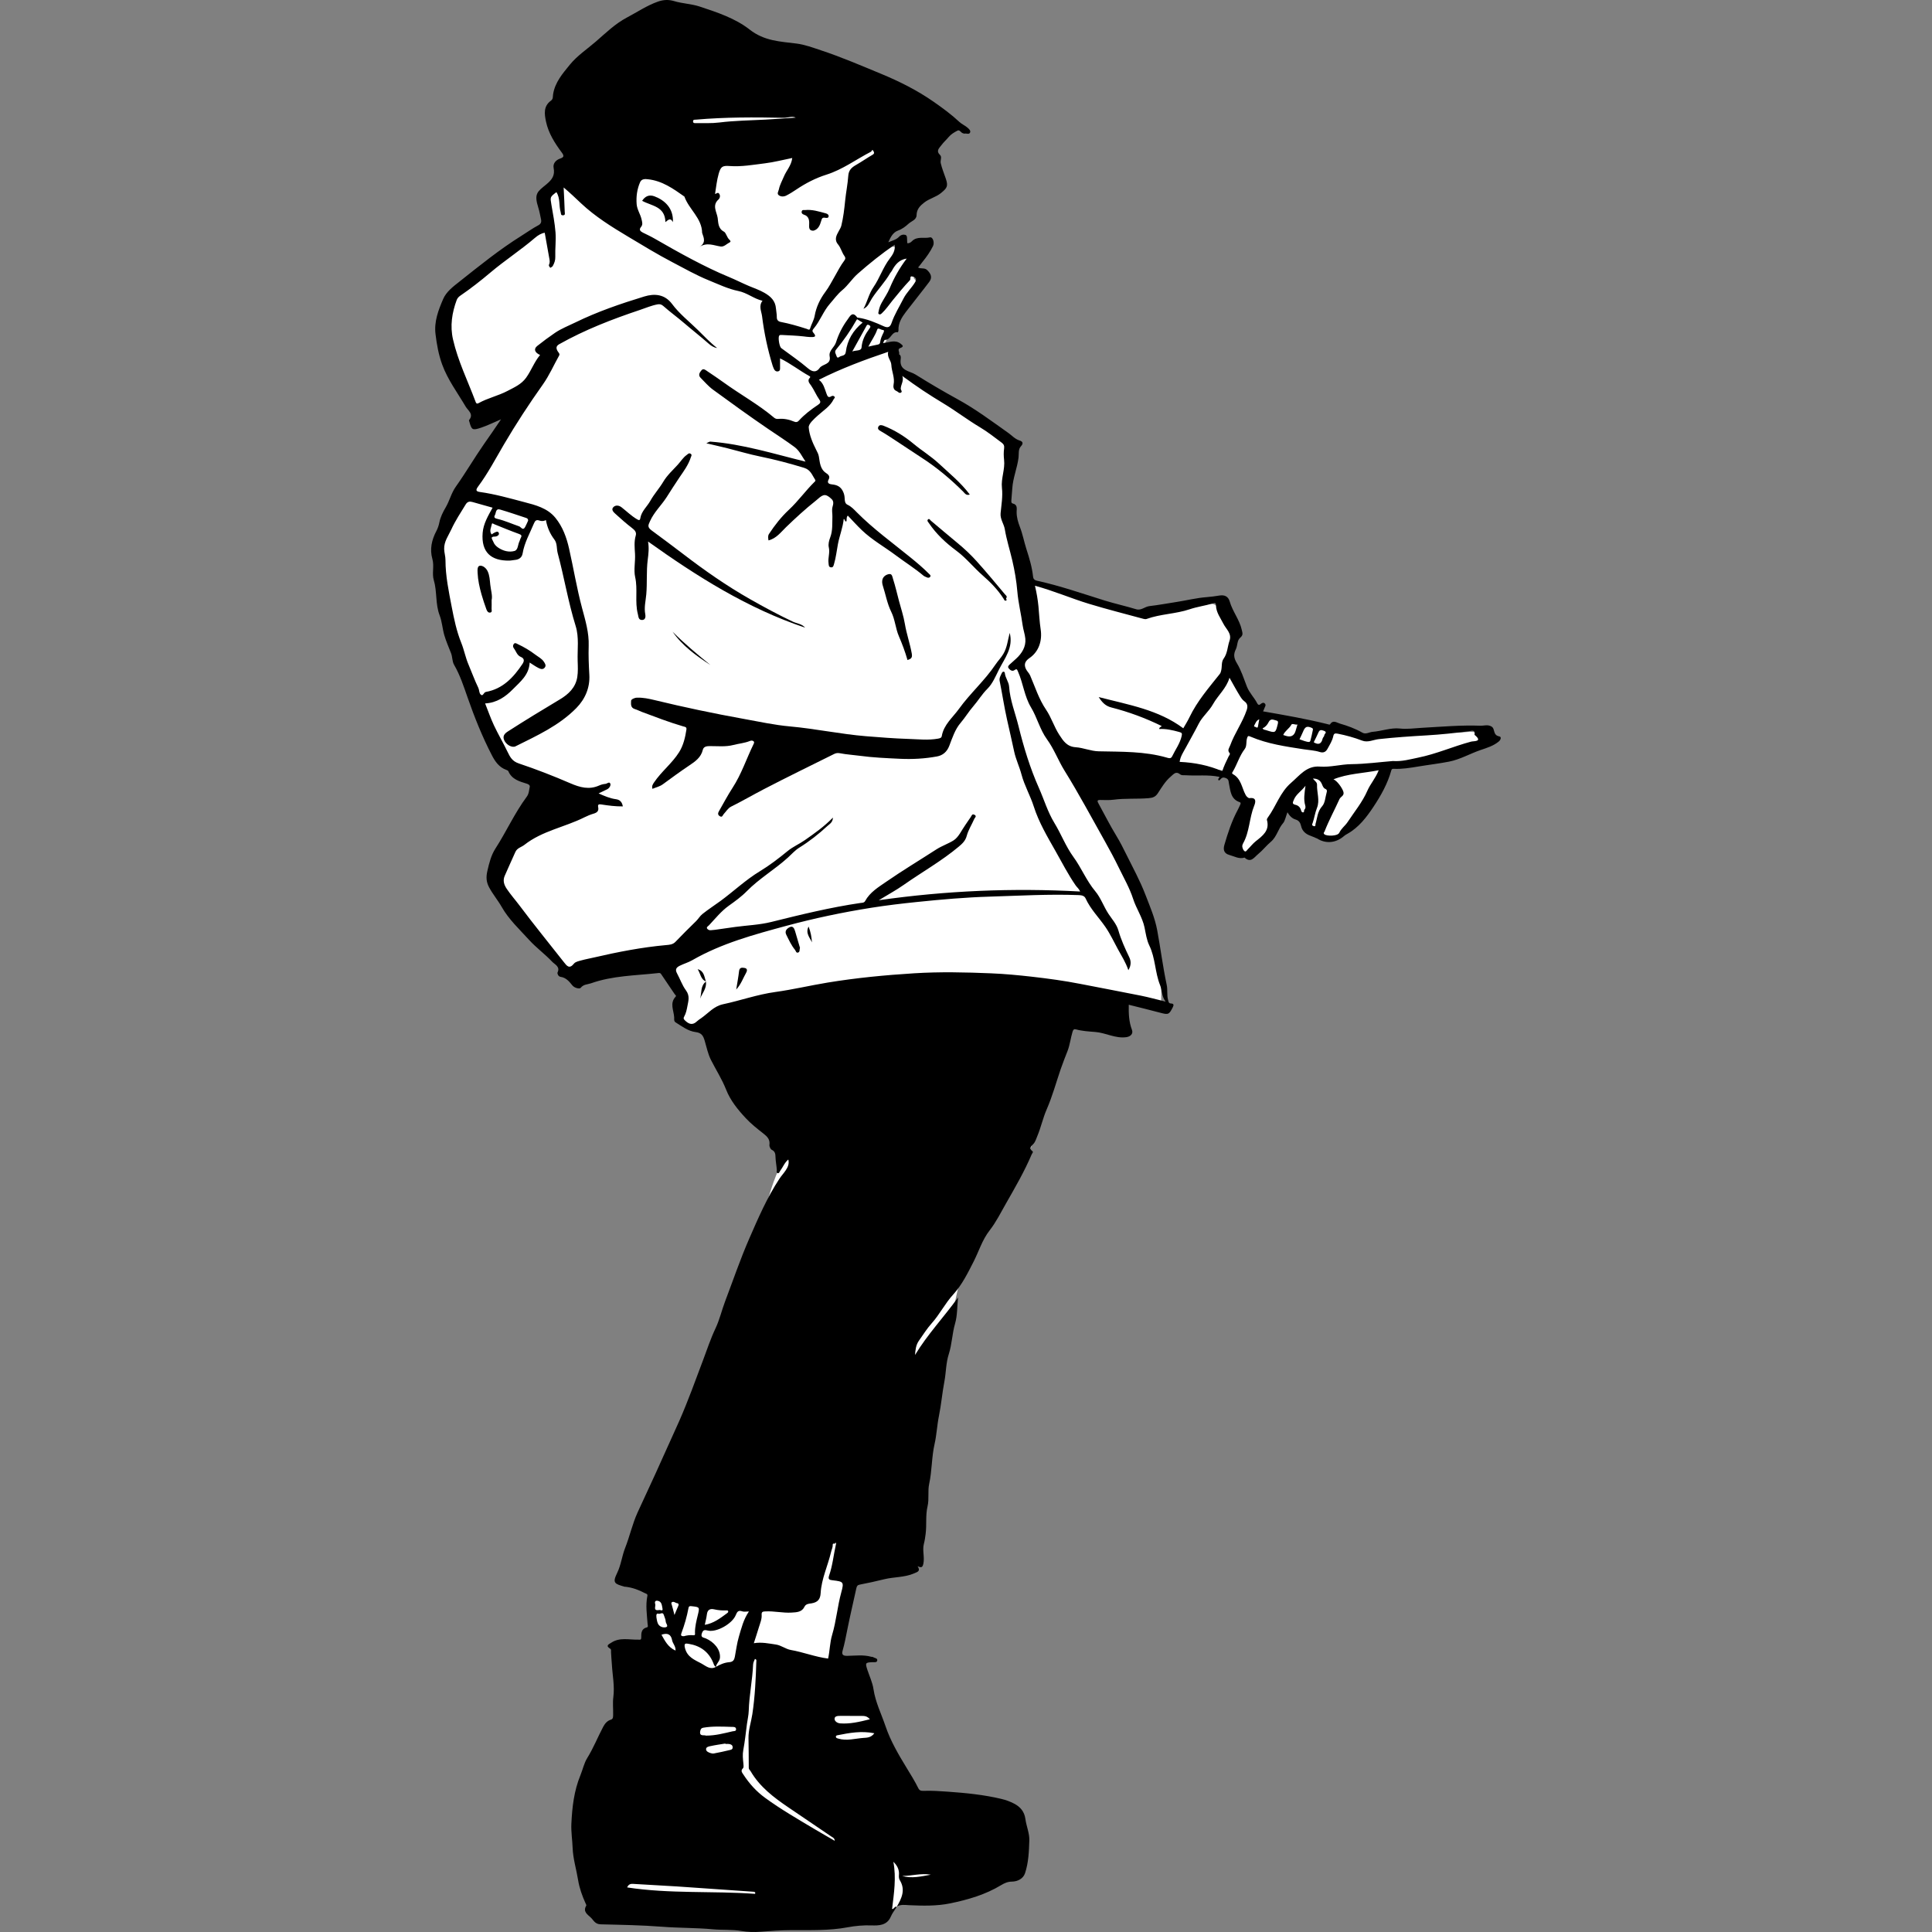 <svg width="1080" height="1080" viewBox="0 0 1080 1080" fill="none" xmlns="http://www.w3.org/2000/svg">
<rect x="0" y="0" width="1080" height="1080" fill="#808080" stroke="none"/>
<path d="M715.654 451.94C712.429 457.434 709.336 463.174 705.786 468.613C703.211 472.554 699.733 475.761 694.709 476.279C693.794 476.375 692.657 475.472 691.827 474.78C691.388 474.413 691.087 473.403 691.261 472.855C692.453 469.082 693.8 465.352 695.064 461.603C695.25 461.056 695.564 460.268 695.329 459.907C692.603 455.749 695.142 451.85 696.183 448.095C696.99 445.177 696.033 443.095 694.149 441.952C691.279 440.207 690.046 437.493 689.673 434.81C689.234 431.687 687.447 431.302 685.202 430.959C678.325 429.912 671.448 428.835 664.546 427.975C663.349 427.824 662.031 428.679 660.467 429.166C657.909 427.102 654.883 427.211 652.133 429.888C650.593 431.386 649.251 433.107 647.603 434.461C644.498 437.006 644.444 437.722 648.439 440.827C645.551 441.832 643.18 443.143 640.707 443.396C637.277 443.745 633.77 443.3 630.292 443.179C628.511 443.119 626.724 443.083 624.949 442.963C619.137 442.572 613.324 442.145 606.946 441.693C608.126 443.372 609.263 444.672 610.045 446.164C613.721 453.18 617.65 460.099 620.833 467.337C625.262 477.416 630.232 487.169 635.671 496.73C638.216 501.207 640.027 506.141 641.784 511.008C644.065 517.326 646.393 523.68 647.861 530.208C648.83 534.516 648.27 539.167 648.481 543.656C648.589 545.912 649.011 548.157 649.077 550.413C649.179 553.825 649.221 557.254 648.999 560.654C648.932 561.713 647.922 562.712 646.947 564.457C645.328 558.723 641.971 558.789 637.801 559.541C635.063 560.034 632.103 559.252 629.239 559.083C628.445 559.035 627.416 558.831 626.88 559.222C622.699 562.248 618.017 560.696 613.523 560.931C611.609 561.033 609.497 561.31 607.867 562.212C603.944 564.384 599.888 563.957 595.935 563.68C592.307 581.942 587.331 599.8 579.708 616.966C577.421 622.117 575.857 628.11 577.776 634.103C577.891 634.464 578.053 634.891 577.969 635.228C577.024 639 576.055 642.767 575.045 646.521C574.046 650.216 571.573 651.383 568.011 649.861C567.204 649.518 566.452 649.042 565.85 648.718C557.734 664.049 549.521 679.284 541.644 694.687C540.092 697.725 539.749 701.402 538.979 704.813C536.29 716.829 533.546 728.833 531.043 740.885C529.647 747.6 528.78 754.423 527.493 761.162C525.7 770.584 523.636 779.959 521.879 789.393C520.585 796.337 519.556 803.328 518.51 810.308C517.637 816.145 516.855 821.993 516.133 827.848C515.802 830.507 515.706 833.196 515.525 835.874C514.905 844.887 513.967 853.901 513.852 862.92C513.81 866.205 513.708 869.142 512.469 872.222C511.777 873.949 512.342 876.181 512.342 878.558C504.237 878.757 496.175 878.925 488.124 879.178C485.753 879.25 483.341 879.352 481.054 879.888C479.965 880.141 478.545 881.29 478.274 882.301C477.047 886.922 476.108 891.627 475.188 896.32C473.449 905.165 471.794 914.028 470.097 922.885C469.839 924.221 469.532 925.55 469.159 927.295C471.144 927.494 473.142 927.807 475.145 927.873C481.283 928.077 484.123 930.087 485.374 935.948C490.278 958.92 500.314 979.667 512.535 999.504C514.31 1002.39 517.258 1001.53 519.737 1001.84C525.694 1002.57 531.759 1002.6 537.391 1005.07C537.74 1005.22 538.01 1005.56 538.48 1005.94C537.902 1006.71 537.342 1007.46 536.849 1008.13C544.105 1009.22 551.344 1010.59 558.642 1011.33C565.237 1012 567.914 1016.38 569.545 1021.75C571.218 1027.27 572.535 1032.9 573.757 1038.54C574.286 1040.98 574.124 1043.07 570.947 1044.43C566.115 1046.51 561.675 1049.49 557.072 1052.09C550.531 1055.79 543.57 1057.5 536.013 1058.01C526.331 1058.66 516.41 1058.57 507.288 1062.72C504.268 1064.1 501.5 1066.05 498.503 1067.48C490.362 1071.38 481.885 1072.39 472.853 1071.25C465.657 1070.35 458.304 1070.66 451.018 1070.5C440.211 1070.28 429.405 1069.85 418.598 1069.97C404.146 1070.12 389.687 1071.11 375.241 1070.97C363.55 1070.85 352.075 1068.7 342.743 1060.8C334.217 1053.58 329.494 1044.75 331.148 1032.99C332.635 1022.46 337.358 1013.1 340.649 1003.22C342.514 997.603 344.951 992.158 346.462 986.454C348.207 979.865 349.338 973.096 350.463 966.363C350.776 964.48 349.951 962.434 349.987 960.473C350.144 951.086 349.428 941.537 350.992 932.38C352.003 926.459 356.407 921.122 359.278 915.514C359.837 914.425 360.331 913.294 360.866 912.193C361.053 911.814 361.299 911.471 361.492 911.098C362.045 910.027 363.123 908.908 363.044 907.879C362.635 902.361 361.895 897.03 363.459 891.374C365.156 885.237 364.939 878.588 366.389 872.361C368.562 863.01 368.508 853.281 372.021 844.135C375.999 833.78 379.567 823.232 382.647 812.577C388.309 792.997 396.968 774.742 406.077 756.619C413.629 741.595 418.743 725.704 421.649 709.134C424.525 692.743 426.872 676.239 432.528 660.481C434.062 656.203 436.035 652.087 437.66 647.839C438.027 646.882 438.207 645.438 437.738 644.656C434.7 639.578 433.189 633.988 431.547 628.374C427.906 615.937 422.889 604.066 415.758 593.163C414.417 591.106 413.219 588.951 411.847 586.918C410.385 584.746 409.008 582.73 411.872 580.504C412.281 580.185 411.998 578.747 411.787 577.886C411.27 575.738 410.62 573.626 409.952 571.256C407.305 571.785 403.995 572.369 400.728 573.127C398.436 573.656 396.372 573.801 394.308 572.242C392.413 570.817 388.045 571.629 386.149 573.638C384.224 572.231 382.274 570.798 380.168 569.252C380.921 565.359 381.727 561.165 382.557 556.881C376.931 553.626 376.679 547.038 373.141 542.218C371.209 543.71 370.295 542.2 370.102 540.581C369.705 537.212 368.159 537.236 365.277 537.844C358.85 539.191 352.262 539.781 345.818 541.057C338.844 542.435 331.979 544.348 325.017 545.792C323.363 546.135 321.353 545.918 319.776 545.281C314.506 543.145 311.642 538.524 308.435 534.119C302.959 526.592 296.978 519.432 291.328 512.031C287.357 506.832 283.542 501.513 279.77 496.176C279.306 495.521 279.289 494.353 279.451 493.493C280.041 490.322 281.545 487.127 281.298 484.052C280.943 479.612 281.81 475.593 283.127 471.513C286.37 461.477 290.925 452.139 297.351 443.709C299.048 441.483 300.173 438.829 301.792 435.959C299.65 434.617 297.887 432.921 295.817 432.385C294.006 431.916 291.858 432.734 289.86 432.999C289.397 433.059 288.904 433.342 288.488 433.252C285.089 432.493 278.867 425.417 279.21 422.048C280.083 413.317 275.336 406.44 272.165 399.027C269.475 392.746 266.791 386.458 264.024 380.206C262.164 375.994 259.71 371.993 258.326 367.637C254.962 357.041 251.749 346.373 249.138 335.573C247.898 330.464 248.205 324.989 247.742 319.682C247.405 315.819 246.611 311.968 246.671 308.118C246.707 305.675 247.537 303.045 248.68 300.843C253.175 292.161 257.796 283.532 262.634 275.037C270.305 261.565 278.825 248.64 288.031 236.143C291.575 231.329 294.265 225.89 297.345 220.734C297.129 220.373 296.906 220.012 296.689 219.651C291.81 220.92 286.918 222.166 282.044 223.471C277.213 224.765 272.411 226.167 267.561 227.412C264.583 228.177 263.32 226.66 262.676 223.772C261.912 220.337 260.251 217.1 258.964 213.79C257.682 210.493 255.672 208.441 251.773 208.02C250.678 207.906 249.21 204.951 249.071 203.206C248.41 195.078 247.977 186.919 247.82 178.766C247.724 173.742 249.192 169.283 253.307 165.691C259.764 160.065 265.732 153.88 272.11 148.158C281.695 139.559 292.574 132.875 304.53 126.84C304.289 122.423 303.964 117.562 303.801 112.694C303.771 111.876 304.241 110.847 304.824 110.245C306.762 108.253 308.934 106.484 310.835 104.463C311.515 103.741 312.081 102.507 312.021 101.557C311.756 97.351 314.873 95.275 317.177 92.615C317.791 91.905 318.146 90.69 318.098 89.727C317.658 80.552 319.115 71.556 320.571 62.567C321.413 57.374 325.119 54.095 328.97 51.207C332.965 48.211 337.37 45.762 341.564 43.036C342.262 42.585 343.08 42.031 343.405 41.327C347.117 33.294 354.157 28.926 361.299 24.492C366.997 20.954 373.165 19.161 379.657 19.444C387.238 19.774 394.392 22.073 400.535 26.784C400.505 27.121 400.475 27.452 400.445 27.789C397.575 27.578 394.711 27.374 391.835 27.163C391.787 30.509 394.314 31.471 396.667 31.802C404.032 32.849 411.444 33.517 418.839 34.372C421.481 34.678 424.11 35.346 426.757 35.382C429.796 35.431 432.847 34.973 435.891 34.708C436.469 34.66 437.034 34.468 437.612 34.366C440.542 33.83 443.755 34.329 445.332 30.43C445.741 29.42 449.477 28.716 451.006 29.402C454.802 31.092 458.202 33.661 462.383 36.261C460.296 37.717 459.056 38.583 457.877 39.414C458.834 41.58 463.593 41.784 461.066 45.593C473.641 47.501 486.211 49.57 498.076 54.57C506.482 58.108 510.465 65.13 512.438 73.476C514.261 81.189 515.098 89.047 515.026 97.014C514.984 101.815 512.601 105.377 509.869 108.927C506.271 113.602 502.42 118.139 499.363 123.157C496.361 128.079 494.213 133.524 491.716 138.747C491.523 139.144 491.524 139.632 491.361 140.462C492.775 139.854 493.786 139.349 494.851 138.982C497.552 138.055 500.308 136.816 502.697 139.65C504.225 141.467 505.784 140.083 507.059 139.439C509.899 138.007 512.39 138.151 514.304 140.697C515.026 141.653 515.543 143.362 515.194 144.409C513.961 148.091 512.318 151.629 510.724 155.474C514.141 158.892 511.993 162.478 510.14 165.739C506.8 171.605 503.004 177.213 499.526 183.002C497.673 186.088 496.078 189.325 494.201 192.803C498.66 195.613 499.201 200.378 500.741 204.843C501.782 207.857 504.039 210.631 507.553 212.178C511.079 213.73 514.165 216.263 517.474 218.309C529.99 226.059 542.613 233.646 554.99 241.618C558.035 243.58 560.177 246.883 562.938 249.344C565.833 251.913 564.064 254.507 563.739 257.365C563.215 262.01 563.552 266.769 563.661 271.474C563.775 276.426 564.425 281.39 564.16 286.312C563.829 292.407 564.599 298.033 567.066 303.725C569.497 309.321 570.803 315.404 572.71 321.24C572.993 322.095 573.721 323.094 574.503 323.443C577.692 324.875 581.031 325.97 584.214 327.402C589.822 329.923 595.815 330.543 601.766 331.674C609.179 333.082 616.387 335.633 623.631 337.865C625.521 338.449 627.32 339.52 628.98 340.627C632.548 343.016 636.297 342.625 640.147 341.716C642.626 341.126 645.136 340.651 647.603 340.001C648.331 339.809 648.95 339.201 649.041 339.147C652.344 338.75 655.256 338.593 658.084 338.016C662.482 337.125 666.821 335.928 671.195 334.917C672.687 334.574 674.456 333.966 674.011 336.782C673.981 336.987 675.31 337.751 675.882 337.643C679.071 337.017 680.714 339.147 682.26 341.193C684.498 344.159 687.206 347.047 688.409 350.428C689.589 353.738 689.691 357.697 689.246 361.247C688.758 365.176 687.122 368.967 685.991 372.775C690.058 379.948 694.39 387.583 698.789 395.339C699.86 395.122 700.762 394.936 702.038 394.677C701.466 395.568 701.093 396.157 700.648 396.849C704.854 400.164 709.86 400.874 714.667 401.964C718.855 402.914 723.115 403.835 727.387 404.106C736.226 404.671 744.216 408.353 752.622 410.471C758.549 411.964 764.559 411.885 770.564 412.397C776.629 412.908 781.876 410.141 787.616 409.575C793.315 409.009 798.964 407.932 804.668 407.559C806.834 407.415 809.073 408.733 811.317 409.148C813.014 409.461 814.783 409.533 816.51 409.479C820.138 409.358 823.892 408.239 827.172 410.634C828.038 411.266 828.784 412.529 828.881 413.57C828.923 414.052 827.346 414.936 826.383 415.213C821.732 416.567 817.063 417.86 812.358 419.009C802.232 421.494 792.147 424.238 781.918 426.176C775.769 427.337 773.639 432.337 772.393 436.501C770.077 444.244 765.631 449.985 760.005 455.231C755.853 459.106 751.924 463.294 747.399 466.676C745.149 468.354 741.834 468.914 738.909 469.287C736.533 469.588 734.649 468.162 733.843 465.574C733.627 464.876 732.574 464.305 731.785 463.932C728.332 462.313 727.778 461.393 728.927 457.849C729.71 455.43 728.169 454.81 726.502 454.389C722.856 453.468 719.174 452.704 715.69 451.922L715.654 451.94ZM537.132 703.845C536.879 703.766 536.626 703.682 536.374 703.604C534.773 709.759 529.851 714.988 531.434 722.04C531.735 722.124 532.029 722.208 532.33 722.293C533.931 716.143 535.531 709.994 537.126 703.845H537.132Z" fill="white"/>
<path d="M501.319 1065.91C500.188 1067.73 498.792 1069.44 497.968 1071.4C495.856 1076.42 491.157 1076.44 487.197 1076.31C482.655 1076.15 478.154 1076.56 473.882 1077.36C463.328 1079.34 452.745 1078.9 442.161 1078.96C436.457 1078.99 430.813 1079.39 425.133 1079.85C421.649 1080.14 417.906 1080.02 414.399 1079.42C409.122 1078.52 403.827 1078.98 398.544 1078.49C389.104 1077.6 379.567 1077.8 370.114 1077.06C358.682 1076.17 347.232 1075.98 335.794 1075.71C332.563 1075.63 331.852 1073.43 330.27 1071.94C328.465 1070.21 325.673 1068.61 327.725 1065.27C327.893 1065 327.496 1064.34 327.298 1063.89C325.432 1059.74 323.874 1055.4 323.164 1050.97C322.195 1044.97 320.33 1039.07 320.107 1033.04C319.939 1028.53 319.193 1024.02 319.398 1019.55C319.825 1010.27 320.872 1001.07 324.464 992.356C325.781 989.167 326.479 985.629 328.266 982.747C331.744 977.151 334.133 971.056 337.195 965.286C338.104 963.577 339.368 961.934 341.522 961.297C342.882 960.893 342.725 959.455 342.749 958.36C342.821 955.153 342.436 951.898 342.852 948.745C343.67 942.536 342.376 936.501 342.033 930.382C341.907 928.137 341.648 925.893 341.57 923.637C341.546 922.945 341.774 922.036 341.143 921.657C338.26 919.906 340.312 919.19 341.75 918.246C346.432 915.171 351.642 916.687 356.648 916.567C357.713 916.543 358.471 916.976 358.459 915.345C358.435 912.951 358.459 910.478 361.6 909.714C362.503 909.497 362.057 908.498 362.015 907.872C361.648 902.608 360.8 897.355 361.895 892.078C362.13 890.959 361.065 890.881 360.409 890.532C357.075 888.757 353.568 887.487 349.795 887.018C349.597 886.994 349.38 887.048 349.193 886.994C343.664 885.381 342.184 885.02 344.969 879.34C347.184 874.815 347.647 869.893 349.44 865.357C352.015 858.834 353.489 851.909 356.378 845.555C360.938 835.519 365.71 825.579 370.162 815.489C373.315 808.34 376.673 801.283 379.807 794.116C384.675 782.997 388.773 771.625 393.033 760.283C395.253 754.369 397.256 748.31 399.958 742.599C402.274 737.702 403.442 732.479 405.337 727.479C409.784 715.764 413.821 703.863 418.833 692.394C423.833 680.956 428.779 669.422 435.705 658.916C436.788 657.28 438.123 655.878 439.194 654.259C440.374 652.478 441.276 650.631 440.675 648.17C438.557 649.927 437.672 652.454 436.138 654.488C435.735 655.023 435.596 655.974 434.772 655.811C433.809 655.619 434.291 654.656 434.249 654.036C434.092 651.654 433.599 649.313 433.514 646.906C433.466 645.48 433.466 643.651 431.463 642.773C430.723 642.448 430.001 640.895 430.121 640.023C430.542 636.966 428.912 635.354 426.751 633.663C423.322 630.973 419.85 628.242 416.89 625.065C412.473 620.324 408.31 615.215 405.915 609.138C403.604 603.272 400.217 598.031 397.407 592.471C395.728 589.156 395.006 585.359 393.917 581.755C393.129 579.138 392.292 577.351 388.785 576.924C384.723 576.43 381.173 573.711 377.641 571.49C376.612 570.846 376.919 569.583 376.877 568.74C376.667 564.884 374.254 560.834 377.623 557.212C378.261 556.526 377.443 556.171 377.184 555.786C374.663 552.001 372.082 548.259 369.548 544.486C369.037 543.728 368.369 543.897 367.683 543.975C355.162 545.359 342.436 545.389 330.366 549.673C328.435 550.359 326.233 550.148 324.614 552.2C324.019 552.952 321.16 552.35 319.927 550.81C318.164 548.608 316.389 546.49 313.362 546.063C311.936 545.858 311.467 544.047 311.66 543.656C313.29 540.347 310.107 539.143 308.754 537.699C304.68 533.367 299.77 529.805 295.769 525.413C290.402 519.522 284.427 513.974 280.486 507.043C278.29 503.18 275.42 499.829 273.368 495.93C271.834 493.023 271.647 490.322 272.441 486.874C273.458 482.464 274.529 478.102 276.912 474.407C283.049 464.912 287.664 454.509 294.421 445.424C295.739 443.655 295.709 441.747 296.13 439.882C296.322 439.034 295.583 438.432 294.554 438.113C290.402 436.831 286.106 435.7 284.15 431.091C283.994 430.724 283.368 430.484 282.911 430.321C279 428.889 276.786 425.712 275.005 422.277C269.589 411.837 265.245 400.965 261.364 389.839C259.216 383.69 257.164 377.378 253.843 371.638C252.73 369.713 252.971 367.294 252.14 365.146C250.841 361.782 249.342 358.431 248.356 355.019C247.321 351.427 247.092 347.462 245.762 343.996C243.301 337.582 244.42 330.717 242.477 324.231C241.388 320.585 242.832 316.427 241.713 312.522C240.13 306.992 241.316 301.806 243.957 296.794C244.715 295.355 245.263 293.743 245.6 292.064C246.207 289.008 247.616 286.246 249.192 283.538C251.34 279.856 252.297 275.572 254.806 272.052C260.353 264.26 265.155 255.975 270.63 248.123C273.609 243.857 276.623 239.567 280.071 234.41C275.823 236.215 272.453 237.9 268.915 239.085C263.975 240.74 263.639 240.289 262.351 235.68C262.273 235.397 262.086 234.976 262.207 234.831C264.98 231.462 261.647 229.554 260.311 227.292C255.756 219.548 250.293 212.322 247.176 203.766C245.173 198.266 244.162 192.58 243.458 186.792C242.598 179.74 245.052 173.392 247.706 167.207C249.487 163.055 253.284 160.233 256.785 157.466C268.067 148.524 279.264 139.445 291.491 131.81C294.632 129.848 297.652 127.67 300.925 125.937C302.4 125.161 302.773 124.054 302.43 122.549C301.948 120.431 301.611 118.265 300.95 116.202C298.332 108.049 300.498 107.152 305.468 103.018C308.603 100.413 310.318 98.055 309.476 93.794C309.012 91.466 310.697 89.444 313.128 88.638C315.276 87.928 315.42 87.122 314.042 85.275C310.131 80.016 306.605 74.492 305.215 67.958C304.307 63.692 303.735 59.348 307.983 56.273C309.289 55.328 308.988 54.005 309.175 52.771C310.198 46.05 314.506 41.129 318.549 36.164C322.665 31.11 328.164 27.5 333.056 23.258C338.615 18.433 343.91 13.246 350.457 9.798C356.209 6.766 361.636 3.059 367.828 0.887C370.8 -0.154 373.724 -0.328 376.895 0.629C381.504 2.024 386.408 2.115 391.059 3.643C400.921 6.886 411.071 10.262 419.068 16.537C427.257 22.963 436.09 23.186 445.29 24.353C449.917 24.937 454.429 26.64 458.906 28.12C470.26 31.868 481.229 36.598 492.276 41.158C502.655 45.443 512.637 50.437 521.801 56.815C526.819 60.304 531.819 63.969 536.332 68.187C537.686 69.45 539.533 70.184 540.911 71.43C541.621 72.067 542.836 73.048 542.228 74.185C541.627 75.317 540.207 74.426 539.184 74.697C538.931 74.763 538.618 74.564 538.329 74.498C537.162 74.24 536.494 72.386 535.291 72.994C533.462 73.921 531.56 75.076 530.285 76.622C529.015 78.163 527.499 79.468 526.325 81.063C525.086 82.742 523.004 84.27 525.555 86.719C526.663 87.784 525.519 89.655 525.886 91.243C526.584 94.288 527.812 97.116 528.775 100.052C530.122 104.156 529.34 105.167 526.109 107.838C523.215 110.227 519.568 110.961 516.686 113.193C514.322 115.022 512.432 116.936 512.372 120.269C512.324 122.946 509.472 123.602 507.872 125.071C506.187 126.617 504.316 128.055 501.981 128.897C499.249 129.878 497.89 132.435 496.572 135.426C498.949 134.481 501.091 133.939 502.565 132.369C503.63 131.232 504.935 130.991 506.061 131.298C507.234 131.617 507.005 133.103 507.071 134.186C507.107 134.77 507.132 135.353 507.162 135.925C508.377 136.124 509.165 135.45 509.857 134.764C512.739 131.912 516.56 133.482 519.887 132.694C521.41 132.333 522.523 135.534 521.572 137.508C520.026 140.715 517.95 143.597 515.718 146.364C514.911 147.363 514.141 148.392 513.251 149.553C514.881 150.444 516.747 149.505 518.263 150.943C520.489 153.055 521.265 155.173 519.454 157.574C515.188 163.224 510.717 168.717 506.421 174.343C504.111 177.37 502.071 180.571 502.252 184.65C502.27 185.023 501.981 185.745 501.927 185.733C498.317 185.113 498.034 190.204 494.634 190.005C494.346 189.987 493.997 191.07 493.605 191.774C497.005 191.497 500.242 189.698 503.383 192.069C504.701 193.068 505.453 193.76 503.245 194.56C501.289 195.264 503.184 196.931 502.541 198.008C503.798 198.688 503.582 200.029 503.467 200.968C502.697 207.28 508.497 207.316 511.758 209.356C519.454 214.163 527.3 218.79 535.255 223.14C545.297 228.634 554.382 235.439 563.654 242.009C565.73 243.478 567.391 245.469 569.984 246.251C571.663 246.757 572.253 247.828 570.73 249.446C569.082 251.203 569.629 253.67 569.371 255.776C568.655 261.643 566.23 267.136 565.875 273.057C565.748 275.169 565.532 277.269 565.375 279.375C565.315 280.175 565.177 281.228 566.109 281.45C568.943 282.124 568.318 284.236 568.3 286.168C568.276 289.164 569.1 291.914 570.189 294.736C571.723 298.707 572.481 302.973 573.799 307.04C575.424 312.052 576.928 317.071 577.487 322.341C577.602 323.455 578.101 324.279 579.672 324.622C592.518 327.438 604.925 331.776 617.464 335.675C623.288 337.486 629.281 338.792 635.13 340.573C637.927 341.427 639.949 339.117 642.518 338.822C647.615 338.232 652.669 337.275 657.741 336.499C663.385 335.633 668.933 334.201 674.655 333.792C677.031 333.623 679.39 333.256 681.749 332.895C684.589 332.462 686.598 333.395 687.417 336.253C689.011 341.824 692.904 346.397 694.168 352.125C694.541 353.81 695.088 354.995 693.307 356.463C691.454 357.986 691.875 360.874 690.822 362.998C689.498 365.675 689.631 367.769 691.412 370.706C693.819 374.671 695.299 379.34 697.007 383.762C698.397 387.348 701.153 389.911 702.826 393.221C703.151 393.865 703.735 394.364 704.523 393.696C705.335 393.01 706.304 392.402 707.134 393.365C707.904 394.256 706.99 395.236 706.713 396.157C706.581 396.614 706.334 397.035 706.057 397.655C718.271 399.779 730.299 401.867 742.141 404.821C742.64 404.948 743.308 405.237 743.531 404.882C745.185 402.234 747.195 403.973 748.976 404.478C753.356 405.724 757.622 407.318 761.611 409.575C763.519 410.652 765.39 409.262 767.273 409.105C772.376 408.69 777.538 406.705 782.472 407.246C786.702 407.71 790.637 407.084 794.692 406.867C805.661 406.265 816.612 405.273 827.623 405.676C829.254 405.736 830.836 405.164 832.539 405.628C833.748 405.959 834.555 406.494 834.904 407.595C835.469 409.364 835.511 411.181 838.135 411.663C839.458 411.903 838.941 413.57 837.84 414.491C834.837 416.994 831.161 418.065 827.581 419.292C821.672 421.326 816.251 424.539 809.969 425.766C804.235 426.886 798.447 427.547 792.701 428.504C788.2 429.256 783.669 429.996 779.067 429.774C778.489 429.744 777.99 429.768 777.761 430.61C775.721 438.047 771.906 444.786 767.749 451.049C763.922 456.82 759.517 462.614 753.115 466.164C752.52 466.495 751.906 466.844 751.395 467.289C747.117 471.02 741.894 471.808 736.942 469.148C735.534 468.39 734.138 467.74 732.64 467.223C729.962 466.302 727.947 464.587 727.321 461.766C726.912 459.924 726.081 458.661 724.306 458.137C722.206 457.518 720.889 456.043 719.691 454.076C718.837 456.248 718.314 458.926 717.279 460.105C714.445 463.318 713.789 467.746 710.341 470.634C707.898 472.68 705.865 475.358 703.319 477.428C701.105 479.227 699.258 482.614 695.72 479.401C692.621 480.37 690.04 478.685 687.218 477.927C683.837 477.019 683.794 474.521 684.432 472.319C686.382 465.634 688.542 458.986 691.863 452.806C692.375 451.856 692.814 450.863 693.271 449.882C693.542 449.305 693.734 448.661 692.946 448.396C687.982 446.705 687.85 442.168 687.013 438.143C686.695 436.627 687.032 435.502 684.811 434.798C682.669 434.118 682.465 435.971 681.328 436.308C680.311 435.357 681.917 434.906 681.61 434.262C675.377 432.945 669.113 433.793 662.91 433.372C661.821 433.3 660.605 433.57 659.703 432.848C657.32 430.935 656.147 432.674 654.462 434.106C651.381 436.729 649.402 440.129 647.26 443.402C645.924 445.442 644.498 445.989 641.977 446.194C635.503 446.717 628.998 446.182 622.542 447.036C620.075 447.361 617.536 447.235 615.033 447.187C613.132 447.15 613.378 447.915 614.052 449.142C617.38 455.177 620.466 461.356 624.058 467.235C626.092 470.556 627.819 474.004 629.534 477.464C633.252 484.967 637.308 492.362 640.298 500.16C642.783 506.64 645.611 513.114 646.881 519.991C648.764 530.148 650.039 540.425 652.193 550.521C652.795 553.337 652.206 556.075 652.928 558.837C653.265 560.13 653.192 560.888 654.733 560.973C656.087 561.045 656.267 561.749 655.635 563C653.523 567.188 653.132 567.339 648.559 566.117C642.783 564.571 636.971 563.169 630.984 561.659C630.875 566.665 631.074 571.232 632.759 575.654C633.619 577.91 631.941 579.457 629.612 579.782C623.475 580.63 618.132 577.333 612.265 576.881C608.619 576.599 604.949 576.388 601.381 575.413C600.454 575.161 599.943 575.491 599.576 576.701C598.499 580.239 598.101 583.993 596.808 587.381C595.508 590.786 594.118 594.168 592.939 597.628C590.37 605.167 588.27 612.905 585.093 620.179C582.951 625.083 581.904 630.27 579.84 635.137C579.166 636.726 578.799 638.422 577.379 639.764C576.753 640.354 574.96 641.954 577.024 643.411C577.873 644.006 576.958 644.734 576.741 645.246C572.716 654.752 567.523 663.688 562.433 672.611C559.503 677.743 556.831 683.164 553.173 687.845C549.082 693.08 547.246 699.35 544.316 705.12C541.025 711.594 537.752 718.261 532.884 723.592C528.269 728.64 525.291 734.747 520.802 739.753C518.113 742.75 516.049 746.125 513.744 749.362C511.987 751.829 511.722 754.561 511.506 757.449C518.383 746.047 527.523 736.402 535.549 725.313C535.02 730.499 535.195 735.385 533.901 739.832C532.252 745.476 532.174 751.39 530.393 756.896C528.756 761.95 528.889 767.173 527.92 772.257C526.693 778.707 526.151 785.278 524.851 791.661C523.798 796.83 523.594 802.095 522.445 807.143C520.754 814.538 521.025 822.125 519.418 829.49C518.521 833.606 519.484 837.901 518.51 842.029C517.306 847.113 518.094 852.33 517.438 857.463C517.204 859.328 516.939 861.169 516.464 862.974C515.495 866.674 516.963 870.399 516.157 874.16C515.676 876.404 514.893 876.368 512.956 875.567C514.773 878.305 512.847 878.72 510.934 879.551C505.585 881.861 499.755 881.452 494.243 882.818C489.755 883.931 485.224 884.918 480.681 885.796C479.339 886.055 478.978 886.585 478.696 887.872C477.023 895.604 475.176 903.293 473.635 911.061C472.865 914.93 472.119 918.895 471.024 922.734C470.41 924.888 471.192 925.658 473.551 925.628C478.058 925.574 482.612 924.894 487.077 926.158C487.36 926.236 487.733 926.146 487.955 926.296C488.81 926.88 490.483 926.868 490.405 928.065C490.308 929.533 488.762 929.124 487.721 929.166C483.816 929.329 483.623 929.569 484.772 933.138C485.964 936.838 487.721 940.454 488.287 944.245C489.37 951.531 492.667 958.042 494.977 964.859C497.781 973.12 502.228 980.767 506.801 988.234C509.087 991.971 511.398 995.683 513.347 999.618C513.985 1000.9 514.803 1001.15 516.41 1001.09C520.892 1000.93 525.405 1001.24 529.894 1001.56C539.942 1002.28 549.966 1003.26 559.804 1005.61C562.247 1006.19 564.593 1007.05 566.807 1008.19C570.333 1010 572.65 1012.68 573.209 1016.86C573.745 1020.85 575.526 1024.79 575.4 1028.72C575.207 1034.9 574.966 1041.24 572.987 1047.17C571.976 1050.2 568.877 1051.79 565.688 1051.83C563.323 1051.85 561.537 1052.65 559.635 1053.8C550.869 1059.11 541.199 1061.92 531.235 1063.98C523.624 1065.55 515.958 1065.35 508.311 1065.02C505.784 1064.91 503.431 1064.37 501.247 1066C503.979 1061.24 506.373 1056.49 502.968 1050.98C502.547 1050.3 502.396 1049.24 502.505 1048.15C502.799 1045.23 501.542 1042.77 499.388 1040.74C501.096 1049.66 499.731 1058.42 498.672 1067.19C499.947 1067.26 500.007 1065.4 501.307 1065.96L501.319 1065.91ZM400.211 931.802C402.533 930.418 405.036 929.371 407.714 929.166C409.76 929.01 410.446 927.915 410.77 926.206C411.493 922.445 411.95 918.607 413.027 914.954C414.435 910.195 415.584 905.297 418.653 900.82C417.112 900.82 415.927 901.103 414.952 900.76C412.756 899.99 412.076 900.923 411.3 902.848C409.35 907.674 400.674 912.572 395.879 911.525C394.049 911.121 393.099 910.851 392.353 913.017C391.516 915.454 393.309 915.345 394.519 915.869C399.146 917.872 402.786 922.03 402.467 926.615C402.311 928.817 400.385 929.876 400.229 931.832C399.218 931.35 399.049 930.37 398.664 929.437C396.161 923.324 391.438 919.972 385.03 918.925C383.435 918.667 382.166 918.33 382.9 921.266C384.188 926.423 388.376 927.909 392.142 929.936C394.561 931.236 396.962 933.637 400.205 931.802H400.211ZM491.187 503.24C528.979 497.849 566.224 496.309 603.817 498.361C603.113 496.766 602.036 496.008 601.308 494.961C597.097 488.878 593.727 482.265 590.105 475.869C585.538 467.813 580.736 459.768 577.872 450.797C575.935 444.72 572.668 439.166 571.013 432.914C569.882 428.642 567.842 424.412 566.952 420.225C565.67 414.202 564.244 408.101 562.909 402.114C561.32 394.984 560.255 387.782 558.817 380.646C558.474 378.949 559.437 377.523 560.099 376.103C560.484 375.278 561.597 375.17 561.717 376.313C561.994 379.003 563.925 381.187 564.094 383.78C564.599 391.428 567.529 398.51 569.329 405.814C572.229 417.601 575.785 429.31 580.749 440.454C583.649 446.964 585.634 453.841 589.407 460.021C593.192 466.224 595.737 473.12 600.075 479.076C604.522 485.177 607.331 492.32 612.247 498.198C615.37 501.935 616.941 506.73 619.642 510.834C621.616 513.83 624.167 516.574 625.196 520.154C626.682 525.334 628.908 530.202 631.243 535.052C632.235 537.109 632.476 539.498 630.767 542.338C629.209 537.796 626.934 534.318 624.955 530.683C622.65 526.454 620.599 522.037 617.873 518.096C614.215 512.801 609.576 508.204 606.856 502.223C606.2 500.773 604.78 500.436 603.101 500.37C586.483 499.726 569.894 500.731 553.299 501.219C539.737 501.616 526.271 502.813 512.781 504.197C504.195 505.075 495.621 506.092 487.119 507.44C471.126 509.973 455.278 513.295 439.622 517.531C421.499 522.434 403.406 527.32 386.943 536.773C384.741 538.036 382.22 538.74 379.94 539.883C378.285 540.714 377.202 541.785 378.411 544.011C380.126 547.17 381.354 550.774 383.411 553.554C385.734 556.701 384.837 559.402 384.278 562.369C383.899 564.39 383.49 566.46 382.455 568.295C381.829 569.402 382.298 569.866 383.177 570.684C385.373 572.718 387.347 573.079 389.609 570.919C390.325 570.239 391.185 569.703 392.004 569.138C395.939 566.388 398.995 562.489 404.158 561.388C413.947 559.3 423.37 555.919 433.424 554.529C443.154 553.181 452.799 550.894 462.546 549.282C478.635 546.628 494.821 545.082 511.073 544.071C525.393 543.181 539.719 543.5 554.027 544.095C561.609 544.408 569.184 545.118 576.723 545.972C585.881 547.013 595.021 548.253 604.076 550.034C615.316 552.242 626.58 554.33 637.807 556.592C642.284 557.495 646.694 558.722 651.592 559.914C649.263 556.869 649.666 553.59 648.505 550.738C645.617 543.614 645.906 535.599 642.482 528.553C640.954 525.413 640.515 521.875 639.799 518.451C638.607 512.759 635.19 507.945 633.403 502.416C631.459 496.405 628.228 490.803 625.448 485.081C623.024 480.087 620.4 475.201 617.675 470.352C610.226 457.133 603.108 443.733 595.099 430.839C591.555 425.135 589.256 418.757 585.279 413.293C581.314 407.842 579.792 401.157 576.332 395.411C572.656 389.304 571.97 382.011 569.112 375.537C568.528 374.213 568.486 373.648 567.048 374.634C565.827 375.477 564.689 374.574 563.925 373.672C563.023 372.613 563.967 371.831 564.726 371.175C565.845 370.206 566.946 369.189 568.023 368.202C571.242 365.26 573.583 361.53 573.173 357.035C572.945 354.526 572.006 352.059 571.651 349.448C570.797 343.148 569.226 336.956 568.691 330.579C568.203 324.79 567.217 319.05 565.905 313.394C564.551 307.546 562.68 301.788 561.699 295.885C561.181 292.774 559.021 290.265 559.34 286.878C559.78 282.184 560.634 277.527 560.092 272.72C559.497 267.467 561.916 262.353 561.284 257.01C561.037 254.934 561.013 252.78 561.302 250.716C561.519 249.188 561.085 248.303 559.96 247.461C555.989 244.5 552.138 241.432 547.842 238.869C540.826 234.687 534.328 229.699 527.3 225.457C519.641 220.83 512.077 215.95 504.4 210.06C505.399 212.966 503.551 214.945 503.521 217.292C503.509 218.008 504.574 218.838 503.696 219.428C502.661 220.126 501.975 218.868 501.103 218.555C499.309 217.906 499.31 215.98 499.508 215.036C500.332 211.125 498.419 207.653 498.263 203.976C498.154 201.443 495.729 199.699 496.518 196.666C483.19 201.161 470.296 205.962 457.769 212.298C460.386 214.277 460.976 217.274 462.011 220.036C462.51 221.371 462.925 222.665 464.754 221.498C465.296 221.149 466.006 221.233 466.439 221.678C467.047 222.292 466.277 222.671 466.036 223.164C464.068 227.202 460.26 229.452 457.113 232.322C454.965 234.284 451.932 236.919 452.083 238.947C452.408 243.243 454.279 247.575 456.276 251.51C456.908 252.762 457.522 253.833 457.763 255.259C458.34 258.658 458.455 262.287 461.872 264.501C463.022 265.247 464.171 266.324 463.232 267.99C461.987 270.193 463.779 270.656 465.103 270.788C467.997 271.077 470.031 272.052 471.337 274.928C471.909 276.192 472.107 277.299 472.173 278.556C472.251 279.976 472.299 281.48 473.792 282.172C475.892 283.141 477.414 284.82 478.96 286.384C488.172 295.662 498.75 303.31 508.846 311.517C512.444 314.441 515.988 317.408 519.256 320.699C519.713 321.156 520.519 321.673 519.984 322.438C519.574 323.021 518.798 323.106 518.088 322.751C517.475 322.444 516.765 322.251 516.253 321.818C511.325 317.666 505.856 314.249 500.717 310.398C494.436 305.699 487.516 301.848 481.806 296.403C479.075 293.797 476.56 290.969 473.912 288.207C472.877 289.477 473.557 290.644 473.064 291.535C472.089 291.505 472.444 290.38 471.656 290.073C471.162 294.946 469.309 299.435 468.413 304.116C467.703 307.829 467.33 311.595 466.235 315.247C465.922 316.3 465.783 317.305 464.465 317.137C463.118 316.968 463.298 315.747 463.16 314.79C462.745 311.854 464.038 308.996 463.304 305.951C462.895 304.255 463.437 302.137 464.098 300.416C465.561 296.589 465.188 292.6 465.314 288.707C465.374 286.902 464.851 285.097 465.422 283.201C465.837 281.835 466.168 280.205 464.893 279.001C461.74 276.023 460.392 276.035 457.167 278.941C456.794 279.278 456.409 279.597 456.018 279.904C450.206 284.519 444.754 289.525 439.411 294.688C436.547 297.449 433.99 301.011 429.585 302.088C429.411 300.753 429.164 299.573 429.868 298.49C433.093 293.569 436.727 288.948 441.023 284.946C446.18 280.139 450.254 274.375 455.254 269.441C455.591 269.104 456.072 268.773 455.681 268.183C453.99 265.632 453.202 262.642 449.477 261.51C441.343 259.037 433.172 256.871 424.844 255.175C418.683 253.923 412.648 252.088 406.54 250.559C402.852 249.639 399.14 248.809 394.832 247.798C396.011 247.292 396.565 246.823 397.082 246.865C415.235 248.219 432.522 253.706 450.302 258.051C448.292 255.108 446.956 251.949 444.038 249.801C439.309 246.318 434.375 243.153 429.525 239.855C419.032 232.713 408.743 225.264 398.496 217.773C395.969 215.926 393.893 213.447 391.655 211.215C390.096 209.662 391.161 208.164 392.136 206.997C393.171 205.751 394.314 206.786 395.289 207.442C398.376 209.536 401.492 211.588 404.507 213.778C413.803 220.517 423.935 226.053 432.738 233.496C433.37 234.031 434.134 234.266 434.977 234.181C438.111 233.863 441.102 234.494 443.972 235.698C445.079 236.161 445.825 235.968 446.607 235.096C449.754 231.624 453.479 228.838 457.348 226.251C458.503 225.475 458.978 224.753 458.052 223.441C456.271 220.926 455.139 218.032 453.376 215.475C452.69 214.476 450.987 212.881 452.72 211.137C453.22 210.631 452.715 210.36 452.221 210.09C446.83 207.111 441.98 203.218 436.054 200.324C436.054 202.165 436.054 203.639 436.054 205.114C436.054 206.094 436.264 207.298 434.982 207.587C433.725 207.869 432.943 207.033 432.48 205.914C432.287 205.457 432.083 204.999 431.938 204.524C429.14 195.45 427.167 186.172 425.999 176.774C425.662 174.06 423.965 171.022 426.246 168.134C421.414 167.033 417.708 163.675 412.714 162.67C407.01 161.521 401.583 158.886 396.131 156.671C389.188 153.849 382.684 150.137 376.047 146.671C367.467 142.189 359.229 137.152 350.956 132.201C341.828 126.737 332.719 121.069 324.903 113.735C321.762 110.786 318.681 107.808 315.083 104.799C315.312 109.643 315.541 114.036 315.691 118.434C315.715 119.186 316.185 120.371 314.62 120.359C313.369 120.353 313.645 119.372 313.435 118.662C312.328 114.98 313.29 110.853 311.034 107.411C307.424 110.161 307.508 110.149 308.23 114.385C309.115 119.547 310.138 124.715 310.535 129.92C310.878 134.427 310.264 139.006 310.414 143.536C310.48 145.522 309.879 147.11 308.994 148.699C308.742 149.156 308.092 149.391 307.628 149.728C307.243 149.174 306.582 148.639 306.924 147.905C307.43 146.834 307.315 145.811 307.117 144.716C306.226 139.86 305.378 135.004 304.506 130.107C302.52 130.438 300.721 131.527 299.054 132.959C291.082 139.806 282.231 145.522 274.186 152.321C268.753 156.912 263.073 161.353 257.152 165.402C256.37 165.937 255.624 166.81 255.299 167.694C252.664 174.855 251.496 182.141 253.241 189.759C255.991 201.786 261.436 212.821 265.739 224.284C266.075 225.18 266.304 226.041 267.586 225.325C272.706 222.485 278.512 221.257 283.669 218.543C287.459 216.552 291.437 214.867 294.12 211.125C297.026 207.069 298.657 202.292 301.906 198.447C298.85 197.063 298.212 195.065 300.33 193.381C303.549 190.823 306.852 188.369 310.252 186.058C313.772 183.669 317.761 182.141 321.57 180.276C333.97 174.211 346.979 169.764 360.126 165.745C365.884 163.982 371.606 164.433 375.698 169.933C379.753 175.39 385.108 179.578 389.922 184.283C393.484 187.767 396.889 191.437 400.867 194.542C398.875 194.253 397.329 193.146 395.921 191.906C391.468 187.977 386.775 184.331 382.274 180.468C378.544 177.267 374.488 174.331 370.776 171.04C369.747 170.131 368.802 169.921 367.551 170.149C364.151 170.781 361.005 172.153 357.755 173.242C342.196 178.447 326.967 184.337 312.634 192.394C310.721 193.471 310.823 194.759 311.726 196.311C312.171 197.075 313.098 197.791 312.58 198.712C309.53 204.121 307.075 209.843 303.441 214.957C295.715 225.848 288.41 237.021 281.647 248.544C277.002 256.468 272.724 264.645 267.225 272.022C265.552 274.272 266.442 274.766 268.374 275.036C276.713 276.204 284.794 278.508 292.899 280.638C299.313 282.323 305.974 283.947 310.462 289.447C314.554 294.459 316.708 300.434 318.122 306.691C320.607 317.69 322.43 328.834 325.336 339.742C327.201 346.728 329.325 353.641 329.079 361.042C328.898 366.433 329.133 371.831 329.44 377.234C329.849 384.364 327.129 390.766 322.159 395.82C312.55 405.598 300.216 411.211 288.176 417.198C286.208 418.179 282.929 416.296 281.84 413.75C280.865 411.476 281.996 410.11 283.892 408.889C293.483 402.716 303.224 396.795 313.008 390.946C317.833 388.064 321.774 384.328 322.701 378.509C323.164 375.573 323.02 372.516 322.917 369.52C322.701 362.968 323.796 356.337 321.786 349.893C317.622 336.535 315.384 322.708 311.762 309.224C311.076 306.679 311.593 303.815 309.879 301.571C307.442 298.376 305.907 294.802 305.167 290.728C303.934 291.39 302.676 291.408 301.413 290.957C299.842 290.398 299.114 291.071 298.507 292.54C296.19 298.099 293.146 303.352 292.135 309.429C291.78 311.571 290.161 312.817 287.881 313.003C286.792 313.093 285.709 313.376 284.62 313.388C274.577 313.509 268.933 308.797 269.806 297.859C270.215 292.72 272.887 288.292 275.36 283.797C271.539 282.72 267.862 281.667 264.174 280.644C262.574 280.199 261.34 280.301 260.287 282.034C257.501 286.607 254.523 291.084 252.297 295.939C250.678 299.465 248.169 302.696 248.289 306.926C248.35 309.02 249.03 310.976 249.024 313.106C249.024 321.92 250.841 330.536 252.489 339.141C253.807 346 255.227 352.853 257.868 359.394C259.439 363.287 260.227 367.583 261.84 371.355C263.705 375.712 265.293 380.218 267.381 384.502C267.935 385.646 267.802 387.27 268.591 388.118C270.041 389.683 270.233 387.029 271.635 386.783C281.039 385.128 287.069 378.672 292.087 371.109C293.019 369.707 293.338 368.112 291.124 367.21C289.006 366.343 288.512 364.057 287.267 362.42C286.659 361.626 286.617 360.735 287.231 359.953C287.911 359.087 288.856 359.797 289.379 360.038C292.881 361.668 296.202 363.63 299.283 365.976C300.938 367.234 302.869 368.13 304.06 369.959C304.734 371 305.426 372.041 304.506 373.196C303.465 374.508 302.069 373.931 300.967 373.383C299.301 372.553 297.779 371.434 296.082 370.369C295.757 377.312 290.781 381.133 286.708 385.285C282.556 389.514 277.646 392.908 271.184 393.215C272.874 397.451 274.282 401.566 276.124 405.477C278.488 410.495 281.322 415.291 283.729 420.291C285.131 423.197 286.346 425.538 289.975 426.753C299.698 430.008 309.289 433.739 318.705 437.812C324.157 440.171 329.307 441.633 334.993 439.076C336.058 438.6 337.256 438.294 338.411 438.197C339.374 438.119 340.745 436.633 341.215 438.203C341.486 439.106 340.649 440.634 339.332 441.254C337.881 441.94 336.438 442.65 334.614 443.528C338.068 445.057 341.052 446.326 344.296 446.759C346.606 447.066 347.737 448.378 348.17 450.779C344.055 450.839 340.126 450.315 336.221 449.708C334.819 449.491 334.049 449.575 334.386 451.218C334.825 453.33 333.778 454.262 331.864 454.822C330.077 455.345 328.321 456.068 326.654 456.904C315.667 462.415 303.098 464.425 293.116 472.295C291.455 473.607 289.084 473.98 288.079 476.297C286.136 480.773 284.012 485.171 282.111 489.66C281.027 492.217 281.708 494.54 283.272 496.868C285.462 500.142 288.079 503.072 290.432 506.207C298.447 516.911 306.918 527.272 315.174 537.795C316.858 539.944 318.248 541.923 320.872 538.65C321.684 537.633 323.471 537.272 324.885 536.881C327.267 536.219 329.716 535.78 332.129 535.22C345.415 532.14 358.772 529.534 372.383 528.307C374.14 528.15 376.077 528.072 377.575 526.496C381.342 522.537 385.259 518.71 389.152 514.871C390.415 513.625 391.24 512.079 392.696 510.912C395.933 508.325 399.417 506.104 402.75 503.655C410.157 498.216 416.836 491.844 424.748 487.049C430.217 483.733 435.307 479.828 440.259 475.767C443.25 473.318 446.83 471.808 449.953 469.618C455.272 465.887 460.627 462.163 465.603 457.048C465.518 459.78 463.75 460.598 462.516 461.741C457.642 466.26 452.444 470.34 446.77 473.86C444.447 475.304 442.564 477.464 440.512 479.335C433.166 486.026 424.471 491.056 417.461 498.186C414.429 501.273 410.885 503.818 407.335 506.357C403.147 509.353 399.892 513.457 396.366 517.206C395.849 517.759 394.765 518.228 395.283 519.083C395.602 519.606 396.468 520.118 397.359 519.997C398.147 519.895 398.953 519.871 399.741 519.763C403.484 519.239 407.22 518.674 410.963 518.168C417.684 517.266 424.561 517.019 431.096 515.394C447.63 511.285 464.153 507.235 481.024 504.762C481.848 504.642 483.034 504.763 483.617 503.68C486.289 498.758 491.042 495.93 495.369 492.933C504.532 486.591 514.111 480.839 523.479 474.792C526.53 472.825 530.074 471.657 533.016 469.81C535.898 468.005 537.499 464.148 539.629 461.164C540.664 459.72 541.591 458.197 542.638 456.765C543.137 456.08 543.329 454.714 544.755 455.484C546.2 456.266 544.93 457.09 544.659 457.704C543.275 460.911 541.296 463.932 540.405 467.259C539.665 470.021 537.908 471.633 536.043 473.204C526.428 481.29 515.447 487.44 505.2 494.642C500.946 497.639 496.331 500.123 491.217 503.246L491.187 503.24ZM614.155 389.659C630.918 394.009 647.536 396.711 661.466 407.12C662.621 405.122 663.933 403.01 664.932 400.923C669.252 391.903 675.732 384.484 681.845 376.777C682.362 376.121 682.489 375.501 682.675 374.713C683.193 372.547 682.663 370.05 683.999 368.22C686.219 365.176 686.147 361.5 687.308 358.172C688.722 354.123 685.419 351.734 683.903 348.714C682.23 345.392 679.829 342.354 679.739 338.407C679.703 336.806 679.011 337.005 677.814 337.36C673.62 338.605 669.276 339.159 665.082 340.573C657.242 343.22 648.752 343.178 640.918 346.012C640.4 346.199 639.708 346.078 639.149 345.928C629.004 343.166 618.806 340.597 608.751 337.54C598.733 334.496 589.088 330.296 578.552 327.438C579.479 331.367 580.129 335.127 580.496 338.936C580.911 343.226 581.092 347.576 581.735 351.788C582.698 358.088 580.761 364.195 575.592 367.781C573.492 369.237 572.06 370.958 573.486 373.955C574.142 375.332 575.273 376.247 575.863 377.613C578.637 384.039 580.724 390.778 584.714 396.656C587.71 401.073 589.233 406.265 592.151 410.772C594.449 414.322 596.495 417.391 601.32 417.71C605.635 417.998 609.732 419.882 614.155 419.984C626.965 420.273 639.835 419.912 652.344 423.534C653.264 423.799 654.528 424.268 655.202 422.86C657.019 419.064 659.618 415.658 660.563 411.422C660.906 409.882 660.654 409.581 659.089 409.154C655.437 408.161 651.802 407.288 647.988 407.535C648.048 406.38 649.077 406.476 649.378 405.856C640.334 401.41 630.948 397.944 621.23 395.471C618.065 394.665 616.194 392.812 614.173 389.653L614.155 389.659ZM391.029 138.007C394.705 135.751 393.496 133.097 392.605 130.498C392.575 130.401 392.497 130.311 392.497 130.221C392.389 121.888 385.108 117.044 382.593 109.89C376.372 105.473 370.108 101.045 362.25 100.215C360.908 100.07 358.712 99.793 357.822 101.839C356.113 105.768 355.565 109.902 355.89 114.138C356.125 117.176 358.002 119.727 358.652 122.676C358.977 124.15 359.464 125.516 358.345 126.852C357.021 128.422 357.948 129.307 359.362 130.023C361.456 131.081 363.604 132.05 365.637 133.217C372.743 137.297 379.855 141.352 387.118 145.155C393.791 148.651 400.512 151.96 407.473 154.836C411.276 156.407 414.934 158.302 418.725 159.896C421.625 161.112 424.603 162.117 427.353 163.705C430.831 165.721 433.46 168.128 433.779 172.544C433.893 174.09 434.273 175.673 434.236 177.261C434.2 178.85 435.007 179.686 436.457 179.963C441.385 180.908 446.186 182.31 450.958 183.838C451.662 184.066 452.504 184.831 452.859 183.597C453.557 181.178 454.959 179.121 455.416 176.485C456.259 171.672 458.413 167.141 461.373 163.176C463.443 160.402 465.031 157.273 466.704 154.361C468.37 151.455 469.899 148.392 471.945 145.715C472.763 144.644 472.649 143.94 472.065 143.145C470.591 141.124 470.037 138.506 468.503 136.671C466.138 133.843 467.672 131.448 468.876 129.186C469.399 128.205 470.049 127.213 470.308 126.154C471.439 121.521 471.981 116.827 472.456 112.062C472.907 107.537 473.876 102.916 474.183 98.337C474.406 94.968 476.186 93.548 478.677 92.122C481.788 90.341 484.73 88.271 487.829 86.472C488.978 85.804 488.611 85.07 488.22 84.408C487.438 83.085 487.348 84.571 486.915 84.793C478.611 89.065 471.054 94.769 461.999 97.627C456 99.517 450.44 102.387 445.211 105.895C443.4 107.11 441.541 108.295 439.604 109.288C438.232 109.992 436.565 110.064 435.326 109.12C434.158 108.229 435.175 106.978 435.398 105.858C435.915 103.295 437.227 101.063 438.202 98.686C439.591 95.305 442.383 92.561 442.871 88.319C437.63 89.366 432.696 90.672 427.624 91.297C421.035 92.104 414.495 93.307 407.822 92.808C403.785 92.507 402.888 93.169 401.739 97.164C400.686 100.834 400.337 104.601 399.717 108.398C400.56 108.313 401.252 107.285 401.968 108.217C402.87 109.384 402.383 110.853 401.631 111.52C397.924 114.818 400.686 118.512 401.18 121.791C401.565 124.379 401.294 127.718 404.712 129.517C405.915 130.149 406.3 132.748 407.762 134.018C408.237 134.427 408.689 135.095 407.93 135.468C406.252 136.286 404.766 138.067 402.888 137.802C399.037 137.255 395.277 135.281 391.017 138.019L391.029 138.007ZM778.489 425.417C783.844 425.778 788.248 424.431 792.719 423.534C802.881 421.494 812.37 417.24 822.34 414.575C823.893 414.16 829.115 414.761 824.272 410.766C824.795 407.505 822.4 408.612 821.023 408.787C813.219 409.779 805.403 410.622 797.544 411.079C788.597 411.596 779.656 412.198 770.733 413.179C767.676 413.516 764.65 415.249 761.413 413.997C756.996 412.288 752.448 411.049 747.784 410.128C746.19 409.81 745.612 410.074 745.293 411.578C744.752 414.124 743.326 416.314 742.111 418.552C741.244 420.153 739.992 421.091 737.67 420.345C734.878 419.449 731.833 419.334 728.897 418.877C718.765 417.306 708.59 415.874 699.066 411.801C697.784 411.253 697.537 411.29 697.098 412.691C696.472 414.689 697.11 417.006 695.792 418.733C692.868 422.559 691.592 427.222 689.18 431.296C688.879 431.801 688.373 432.307 689.216 432.758C693.771 435.225 694.168 440.297 696.249 444.28C696.845 445.424 697.976 446.23 698.458 446.164C702.82 445.58 701.731 448.853 701.075 450.472C698.325 457.289 698.56 464.955 694.89 471.477C694.565 472.055 694.348 472.861 694.474 473.474C694.649 474.299 695.022 475.28 695.648 475.767C696.544 476.471 696.984 475.274 697.489 474.792C698.999 473.336 700.287 471.609 701.917 470.31C705.804 467.211 709.89 464.335 708.211 458.324C708.109 457.951 708.44 457.373 708.717 457C713.332 450.725 715.558 442.909 721.731 437.602C726.539 433.468 730.365 427.956 737.832 428.528C743.729 428.979 749.481 427.24 755.408 427.174C763.344 427.084 771.268 426.019 778.495 425.429L778.489 425.417ZM506.843 144.547C502.673 145.125 500.332 147.977 498.515 151.461C498.287 151.9 497.866 152.231 497.625 152.664C494.743 157.736 490.591 161.894 487.432 166.78C486.078 168.868 485.35 171.509 482.667 172.64C484.851 168.729 485.663 164.301 488.287 160.498C491.752 155.474 493.588 149.463 497.384 144.535C499.009 142.429 500.591 139.999 500.116 136.804C492.793 141.846 486.012 147.285 479.466 153.043C476.301 155.829 474.087 159.499 470.892 162.141C468.16 164.397 466.21 167.207 463.93 169.788C460.272 173.934 458.509 179.283 454.989 183.513C454.519 184.078 453.695 184.879 454.592 185.884C456.938 188.507 454.899 188.453 452.997 188.423C451.71 188.405 450.434 188.188 449.158 188.044C445.091 187.58 440.982 187.466 436.89 187.243C436.421 187.219 435.903 187.135 435.56 187.659C434.862 188.717 435.668 193.808 436.721 194.596C441.721 198.339 446.926 201.834 451.656 205.89C454.273 208.128 456.445 208.188 458.166 205.721C459.826 203.339 464.736 203.964 463.78 199.163C463.16 196.034 466.445 194.199 467.33 191.377C468.75 186.846 470.916 182.532 473.756 178.681C475.031 176.948 476.469 173.627 479.201 177.484C479.279 177.598 479.574 177.562 479.773 177.592C484.821 178.326 489.46 180.33 494.039 182.4C496.548 183.537 497.661 182.683 498.413 180.48C500.05 175.691 502.769 171.443 505.02 166.96C506.734 163.543 509.569 161.022 511.512 157.809C512.649 155.925 511.897 155.149 510.224 154.614C508.269 153.982 509.28 155.967 508.672 156.605C505.218 160.245 502.041 164.156 498.864 168.049C496.921 170.432 495.23 173.031 492.95 175.131C492.486 175.559 491.975 175.986 491.373 175.643C490.729 175.276 491.054 174.632 491.157 174.054C491.439 172.376 492.017 170.799 492.823 169.319C494.328 166.569 496.157 163.958 497.36 161.082C499.833 155.167 502.956 149.674 506.849 144.553L506.843 144.547ZM462.919 927.169C463.876 922.824 463.888 918.173 465.163 913.925C467.51 906.103 468.118 897.969 470.284 890.122C471.903 884.274 471.451 884.099 465.549 883.401C463.762 883.191 462.697 882.992 463.491 880.694C465.428 875.134 465.964 869.244 467.245 863.528C467.317 863.203 467.673 862.493 466.866 862.312C467.318 863.636 465.41 862.132 465.5 863.534C465.591 864.839 464.893 866.187 464.58 867.529C462.781 875.255 459.201 882.547 458.743 890.598C458.551 894.009 457.125 895.724 453.557 896.296C452.642 896.44 450.524 896.464 449.754 898.095C448.292 901.2 445.446 901.272 442.546 901.446C437.63 901.753 432.804 900.526 427.895 900.784C426.547 900.857 425.632 900.887 425.765 902.68C425.939 905.087 424.922 907.319 424.248 909.581C423.364 912.547 422.377 915.478 421.39 918.564C425.783 917.824 429.748 918.733 433.731 919.305C436.716 919.738 439.194 921.844 442.034 922.337C449.038 923.552 455.681 926.236 462.907 927.151L462.919 927.169ZM687.284 378.864C685.594 384.761 680.876 388.624 678.048 393.684C675.852 397.607 672.049 400.664 670.106 404.527C667.843 409.009 665.317 413.347 662.952 417.764C661.544 420.393 659.817 422.818 659.426 425.899C667.789 426.272 675.702 427.848 683.241 431.103C684.131 428.42 685.419 425.634 686.791 422.872C687.086 422.283 687.862 421.542 687.362 420.989C685.906 419.376 687.194 418.059 687.675 416.711C690.142 409.858 694.547 403.925 696.911 396.963C697.736 394.532 697.128 393.131 695.654 392.06C694.432 391.175 693.746 390.038 693.054 388.925C691.033 385.669 689.228 382.276 687.29 378.864H687.284ZM745.426 435.652C747.55 436.549 750.095 440.249 750.865 442.295C751.816 444.81 749.439 445.243 748.783 446.693C746.052 452.74 742.857 458.565 740.45 464.762C740.263 465.249 739.613 465.616 740.263 466.296C741.521 467.614 747.893 467.349 748.609 465.659C749.662 463.186 751.87 461.73 753.308 459.557C757.123 453.781 761.599 448.396 764.373 442.012C766.052 438.155 768.982 435.026 770.697 430.574C761.942 432.307 753.368 432.427 745.426 435.646V435.652ZM466.644 1029.04C466.511 1027.39 465.446 1027.13 464.676 1026.6C456.722 1021.2 448.761 1015.8 440.801 1010.4C432.57 1004.82 424.682 998.866 419.555 990.039C419.212 989.456 418.574 989.071 418.568 988.264C418.538 982.741 418.52 977.217 418.412 971.7C418.322 967.073 419.886 962.723 420.566 958.222C422.034 948.481 422.491 938.697 422.786 928.883C422.804 928.378 423.075 927.65 422.01 927.349C421.601 928.39 421.041 929.335 420.987 930.538C420.614 939.172 418.803 947.668 418.55 956.321C418.478 958.781 417.888 961.224 417.557 963.679C416.896 968.535 416.426 973.421 415.512 978.228C415.012 980.84 415.301 983.3 415.56 985.84C415.65 986.718 415.819 987.988 415.343 988.445C413.851 989.883 414.826 990.858 415.578 992.013C418.863 997.055 422.804 1001.44 427.708 1005.01C436.433 1011.38 445.765 1016.76 455.013 1022.28C458.779 1024.53 462.594 1026.69 466.644 1029.04ZM274.848 298.755C275.275 298.46 275.63 298.165 276.028 297.961C276.966 297.473 278.284 296.631 278.825 297.865C279.385 299.134 277.592 299.958 276.858 299.94C273.5 299.856 275.342 301.631 275.739 302.78C276.238 304.23 277.315 305.338 278.542 306.162C281.292 307.997 284.529 308.857 287.598 307.997C289.656 307.419 289.433 304.441 290.378 302.606C290.685 302.004 290.781 301.288 291.112 300.699C291.846 299.375 291.479 298.96 290.035 298.442C285.408 296.788 280.871 294.88 276.304 293.045C275.799 292.84 275.077 292.124 274.92 293.045C274.601 294.892 273.308 296.8 274.848 298.767V298.755ZM422.106 1058.67C422.136 1058.42 422.173 1058.16 422.203 1057.9C421.974 1057.77 421.745 1057.53 421.505 1057.52C411.739 1056.83 401.968 1056.15 392.202 1055.48C387.617 1055.16 383.039 1054.81 378.454 1054.53C370.283 1054.03 362.112 1053.56 353.941 1053.1C352.653 1053.02 351.414 1053.19 350.571 1055.07C374.477 1058.76 398.376 1056.94 422.1 1058.68L422.106 1058.67ZM382.37 914.635C383.869 914.172 385.728 913.925 387.635 914.112C388.839 914.232 388.49 913.24 388.49 912.656C388.478 909.365 389.254 906.2 390.024 903.053C391.167 898.366 391.234 898.378 386.564 897.872C385.764 897.788 385.09 897.71 384.868 898.913C383.971 903.727 382.623 908.42 380.89 913.005C380.469 914.124 380.728 914.738 382.37 914.635ZM295.227 291.035C295.245 290.073 294.764 289.748 294.168 289.549C289.313 287.961 284.481 286.276 279.577 284.844C276.966 284.08 277.375 286.745 276.635 287.991C275.799 289.405 276.966 289.808 278.019 290.049C282.243 291.035 286.178 292.852 290.252 294.248C291.208 294.579 292.297 296.89 293.555 294.597C294.217 293.388 294.728 292.094 295.221 291.029L295.227 291.035ZM444.85 65.75C442.552 64.769 440.416 65.9 438.093 65.852C421.733 65.509 405.367 65.449 389.043 66.887C388.376 66.947 387.479 66.749 387.425 67.759C387.359 68.987 388.405 68.842 389.14 68.83C393.436 68.77 397.78 69.017 402.022 68.487C410.632 67.416 419.278 67.32 427.913 66.863C433.562 66.562 439.2 66.123 444.844 65.75H444.85ZM394.633 970.22C399.952 970.238 404.717 968.914 409.519 967.813C410.265 967.644 411.595 967.891 411.462 966.531C411.342 965.25 410.049 965.37 409.236 965.346C403.869 965.196 398.496 964.865 393.159 965.797C392.1 965.984 391.721 966.465 391.48 967.494C390.668 970.948 393.616 969.69 394.633 970.22ZM733.915 435.231C734.914 436.537 736.286 437.253 736.232 438.679C736.076 442.993 737.893 447.373 736.214 451.591C735.125 454.335 734.728 457.217 733.807 459.979C733.56 460.719 733.013 461.32 734.27 461.766C735.648 462.259 735.275 460.929 735.365 460.64C736.394 457.241 736.406 453.661 739.126 450.64C740.732 448.859 740.841 445.718 741.563 443.167C741.798 442.331 742.026 441.477 740.817 440.965C739.752 440.514 739.367 439.304 738.964 438.348C738.049 436.17 736.515 435.207 733.928 435.231H733.915ZM482.221 180.324C481.307 179.77 480.44 179.313 479.646 178.748C479.099 178.356 479.032 178.459 478.702 179.042C475.416 184.831 471.644 190.294 467.384 195.42C466.21 196.828 467.366 197.984 467.703 199.229C467.925 200.053 468.641 200.011 469.093 199.602C470.248 198.573 472.486 199.247 472.799 196.792C473.647 190.12 476.854 184.692 482.221 180.324ZM486.259 961.074C484.833 959.359 483.365 959.215 481.855 959.209C477.847 959.197 473.84 959.197 469.833 959.191C468.431 959.191 466.565 959.209 466.529 960.803C466.499 962.223 468.118 963.27 469.7 963.385C475.188 963.776 480.452 962.536 486.259 961.08V961.074ZM393.977 908.288C398.959 907.469 402.605 904.587 406.336 901.873C406.703 901.603 407.221 901.29 407.058 900.7C406.878 900.044 406.258 900.231 405.812 900.243C403.628 900.291 401.474 900.153 399.332 899.647C396.986 899.094 395.451 899.804 395.144 902.505C394.928 904.419 394.386 906.296 393.977 908.282V908.288ZM488.75 968.902C481.499 967.458 474.881 968.673 468.262 969.997C467.733 970.099 467.221 970.238 467.257 970.852C467.299 971.586 467.919 971.67 468.521 971.856C473.298 973.342 478.01 971.826 482.727 971.501C484.652 971.369 486.927 971.393 488.744 968.908L488.75 968.902ZM405.524 974.895C405.512 974.811 405.506 974.726 405.494 974.642C402.678 975.112 399.844 975.491 397.064 976.104C396.119 976.315 394.627 976.568 394.693 977.897C394.753 979.029 395.987 979.576 397.022 979.931C397.66 980.148 398.412 980.316 399.055 980.196C401.956 979.648 404.85 979.041 407.72 978.337C408.484 978.15 409.585 978.072 409.567 976.778C409.549 975.472 408.628 975.099 407.617 974.913C406.944 974.793 406.222 974.889 405.524 974.889V974.895ZM729.776 439.25C727.465 442.331 724.481 443.961 723.241 447.144C722.724 448.474 722.05 449.437 724.228 449.912C725.624 450.219 726.876 451.26 727.255 452.849C727.411 453.504 727.736 454.112 728.308 454.136C729.342 454.184 728.735 453.029 729.216 452.566C729.848 451.946 729.854 451.019 729.643 450.309C728.621 446.826 729.234 443.336 729.776 439.256V439.25ZM726.43 413.263C727.832 413.739 729.108 414.286 730.438 414.581C731.111 414.731 732.213 415.11 732.514 414.057C733.091 412.06 733.476 410.008 733.915 407.968C734.03 407.433 733.807 407.108 733.236 406.861C730.564 405.724 729.547 406.181 728.392 409.045C727.838 410.417 727.146 411.735 726.43 413.269V413.263ZM485.41 193.772C487.33 193.351 489.009 192.947 490.705 192.628C491.512 192.478 491.933 192.069 492.017 191.275C492.227 189.373 493.022 187.671 493.864 185.992C494.219 185.282 494.382 184.464 493.467 184.446C492.384 184.421 490.814 182.893 490.362 184.235C489.225 187.628 487.077 190.438 485.404 193.772H485.41ZM476.421 196.497C478.328 195.649 481.439 196.413 481.614 194.193C481.939 190.083 483.695 186.84 486 183.687C486.409 183.128 487.053 182.406 485.844 181.756C484.761 181.178 484.568 181.768 484.141 182.544C481.602 187.213 479.002 191.852 476.421 196.503V196.497ZM705.792 407.108C706.219 408.01 706.966 407.914 707.616 408.119C713.109 409.882 713.013 409.876 714.324 404.575C714.601 403.462 714.312 402.95 713.56 402.8C712.014 402.487 710.329 401.271 709.114 403.781C708.464 405.122 707.339 406.476 705.792 407.102V407.108ZM725.287 405.002C724.011 405.339 722.387 404.166 721.875 405.116C720.684 407.343 718.296 408.528 717.333 410.862C717.796 411.013 718.253 411.169 718.717 411.32C721.601 412.258 723.446 411.332 724.252 408.54C724.553 407.499 724.86 406.458 725.287 405.008V405.002ZM366.949 904.166C367.1 904.852 367.202 906.278 367.743 907.511C368.556 909.371 370.716 909.984 372.166 909.641C373.989 909.208 372.178 907.541 372.142 906.428C372.106 905.201 371.438 903.997 371.077 902.776C370.505 900.845 369.091 902.421 368.104 902.09C367.045 901.735 366.769 902.577 366.949 904.166ZM377.629 922.698C377.81 920.225 376.065 918.793 375.716 916.91C375.102 913.606 373.177 912.62 369.765 913.829C371.727 917.277 373.411 920.797 377.629 922.692V922.698ZM734.379 414.924C737.074 416.591 738.669 415.868 739.355 412.878C739.505 412.228 740.299 411.651 740.281 411.061C740.251 410.249 742.273 409.31 740.095 408.522C738.675 408.01 737.736 407.782 737.026 409.436C736.22 411.32 735.251 413.131 734.379 414.924ZM504.31 1048.68C509.731 1050.23 515.02 1048.9 520.339 1047.97C514.954 1046.99 509.677 1048.66 504.31 1048.68ZM368.502 900.026C368.989 899.744 370.752 901.031 370.337 899.184C369.976 897.589 370.054 895.213 367.569 894.84C365.932 894.593 365.992 895.857 366.287 896.777C366.666 897.968 364.879 900.61 368.502 900.032V900.026ZM377.028 902.8C377.966 900.55 378.556 899.052 379.224 897.583C379.567 896.825 379.139 896.236 378.622 896.206C377.557 896.145 376.649 894.936 375.571 895.676C375.024 896.055 375.403 896.723 375.584 897.307C376.041 898.811 376.396 900.339 377.034 902.8H377.028ZM703.939 402.084C702.194 402.806 701.893 404.226 701.225 405.369C700.63 406.38 701.635 406.181 701.983 406.428C702.489 406.777 703.055 407.048 703.211 406.049C703.397 404.906 703.626 403.768 703.939 402.084Z" fill="black"/>
<path d="M564.425 353.768C566.603 362.107 561.567 367.998 558.366 374.406C556.524 378.094 554.846 382.168 552.018 384.978C548.931 388.04 546.795 391.693 544.009 394.9C541.5 397.788 539.539 401.097 537.03 404.027C533.853 407.74 532.36 412.469 530.646 416.946C529.352 420.333 526.945 422.271 523.835 422.848C516.999 424.118 510.026 424.497 503.076 424.166C495.537 423.805 487.986 423.498 480.495 422.475C476.854 421.976 473.16 421.783 469.568 421.073C468.25 420.815 467.299 420.977 466.24 421.506C453.057 428.077 439.79 434.491 426.733 441.302C420.692 444.449 414.796 447.885 408.682 450.911C406.907 451.79 405.915 453.643 404.567 455.057C403.965 455.689 403.821 457.139 402.371 456.254C400.933 455.376 401.426 454.293 402.04 453.216C404.501 448.932 406.805 444.539 409.495 440.406C414.483 432.74 417.287 424.064 421.264 415.929C421.553 415.345 421.781 414.786 421.198 414.334C420.596 413.871 419.85 413.943 419.188 414.214C416.222 415.411 413.033 415.652 409.97 416.446C405.584 417.59 401.107 417.048 396.667 417.072C394.958 417.084 393.309 417.361 392.876 419.166C391.841 423.486 388.616 425.682 385.228 427.951C380.216 431.308 375.355 434.888 370.481 438.45C368.748 439.714 366.708 440.117 364.723 440.959C364.271 439.503 364.771 438.625 365.644 437.337C369.765 431.242 375.728 426.675 379.621 420.484C381.979 416.729 383.032 412.319 383.706 407.878C383.941 406.314 382.936 406.35 381.979 406.073C374.109 403.781 366.474 400.82 358.802 397.962C357.509 397.481 356.281 396.801 354.963 396.404C352.406 395.646 352.719 393.624 352.785 391.729C352.815 390.971 354.524 390.05 356.119 390.002C359.428 389.894 362.695 390.573 365.848 391.338C382.413 395.357 399.08 398.865 415.849 401.885C424.399 403.426 432.943 405.303 441.571 406.073C455.861 407.355 469.905 410.399 484.183 411.554C492.017 412.186 499.851 412.812 507.721 413.059C513.293 413.233 518.84 413.919 524.406 412.896C525.393 412.716 526.283 412.493 526.452 411.5C527.547 405.086 532.559 401.127 536.061 396.266C542.331 387.553 550.52 380.393 556.506 371.446C557.866 369.412 559.599 367.709 560.863 365.567C563.005 361.945 563.342 357.883 564.437 353.756L564.425 353.768Z" fill="black"/>
<path d="M450.055 350.856C417.997 340.152 389.723 322.305 362.256 302.714C362.918 306.397 362.485 309.712 362.07 313.021C361.263 319.429 361.841 325.91 361.269 332.3C360.938 336.006 359.97 339.592 360.716 343.389C360.932 344.484 360.932 346.56 358.947 346.578C356.841 346.596 356.961 344.797 356.546 343.178C354.801 336.409 356.6 329.465 355.06 322.594C354.151 318.533 355.234 313.96 354.976 309.58C354.777 306.21 354.392 302.774 355.385 299.387C355.926 297.528 354.843 296.348 353.333 295.187C350.108 292.708 347.045 290.019 344.043 287.269C343.02 286.33 341.48 284.928 342.876 283.49C344.079 282.251 345.944 282.419 347.43 283.568C350.306 285.801 352.894 288.388 356.071 290.259C357.154 290.897 357.731 290.987 357.936 289.7C358.574 285.728 361.733 283.225 363.55 279.946C365.644 276.174 368.604 272.979 370.824 269.224C372.9 265.722 376.053 262.84 378.857 259.796C380.541 257.966 381.823 255.764 383.911 254.296C384.555 253.839 385.084 253.087 385.999 253.616C387.016 254.206 386.402 254.946 386.161 255.692C384.814 259.886 382.256 263.322 379.795 266.914C377.304 270.554 374.97 274.339 372.563 278.057C369.639 282.57 365.619 286.288 363.369 291.324C362.346 293.617 361.691 294.615 364.398 296.619C370.241 300.939 376.101 305.259 381.877 309.688C393.797 318.834 406.077 327.414 419.176 334.869C427.07 339.363 435.025 343.641 443.22 347.522C445.506 348.605 448.214 348.684 450.055 350.856Z" fill="black"/>
<path d="M507.3 368.966C505.964 364.309 504.34 359.971 502.475 355.645C500.615 351.331 500.351 346.355 498.233 342.065C495.928 337.408 495.092 332.323 493.515 327.456C493.094 326.156 492.968 324.826 493.395 323.647C493.967 322.064 495.525 321.132 497.047 320.909C498.72 320.663 498.834 322.456 499.207 323.611C500.507 327.624 501.433 331.752 502.511 335.807C503.66 340.121 505.104 344.411 505.838 348.81C506.777 354.411 508.696 359.76 509.689 365.356C510.182 368.13 508.889 368.329 507.3 368.966Z" fill="black"/>
<path d="M542.12 276.445C540.098 277.179 539.352 275.747 538.455 274.856C531.265 267.696 523.509 261.198 514.977 255.723C510.284 252.708 505.711 249.531 501.036 246.523C498.19 244.687 495.38 242.738 492.414 241.065C491.409 240.5 490.344 239.832 491.018 238.532C491.638 237.341 492.823 237.575 493.912 237.997C500.146 240.428 505.777 243.996 510.844 248.213C515.399 252.004 520.477 255.079 524.827 259.128C530.742 264.64 537.072 269.724 542.114 276.439L542.12 276.445Z" fill="black"/>
<path d="M562.638 334.171C561.837 334.592 563.468 335.561 562.198 335.778C561.458 335.904 561.38 335.272 561.055 334.755C557.89 329.791 553.865 325.633 549.419 321.752C544.34 317.324 540.098 311.933 534.671 307.907C528.738 303.509 523.431 298.593 519.286 292.45C518.835 291.776 518.04 291.126 518.732 290.398C519.466 289.634 519.924 290.699 520.375 291.078C525.339 295.218 530.23 299.435 535.224 303.533C539.087 306.698 542.716 310.127 546.037 313.822C551.434 319.827 556.591 326.042 561.777 332.234C562.168 332.697 563.077 333.245 562.644 334.159L562.638 334.171Z" fill="black"/>
<path d="M274.818 335.507C274.818 337.589 274.872 338.894 274.8 340.194C274.758 340.994 275.305 342.192 274.06 342.426C272.887 342.649 272.249 341.602 271.918 340.675C270.919 337.884 269.95 335.074 269.15 332.222C268.061 328.311 267.164 324.339 266.984 320.26C266.918 318.714 266.731 316.373 268.344 316.235C269.86 316.102 271.677 317.426 272.568 319.279C273.711 321.668 273.795 324.291 274.06 326.782C274.397 329.929 275.414 333.07 274.812 335.513L274.818 335.507Z" fill="black"/>
<path d="M447.191 529.835C446.818 530.792 447.257 531.965 446.306 532.411C445.049 533 444.892 531.55 444.423 530.978C442.341 528.451 441.005 525.461 439.543 522.549C438.43 520.34 440 519.011 441.439 518.295C443.256 517.386 444.014 519.017 444.465 520.557C445.38 523.686 446.306 526.821 447.191 529.841V529.835Z" fill="black"/>
<path d="M411.547 553.169C412.184 549.155 412.792 546.021 413.147 542.85C413.394 540.659 414.892 540.87 416.216 541.087C418.111 541.394 417.575 542.964 417.04 543.885C415.391 546.737 414.393 550.004 411.547 553.169Z" fill="black"/>
<path d="M397.172 371.789C389.212 366.578 381.498 361.085 375.981 353.13C382.623 359.839 389.886 365.838 397.172 371.789Z" fill="black"/>
<path d="M394.609 548.753C395.145 552.471 392.575 555.143 391.36 558.271C392.347 555.028 391.414 551.123 394.693 548.662L394.609 548.753Z" fill="black"/>
<path d="M394.693 548.662C391.57 547.471 391.582 544.065 389.994 541.791C393.58 542.706 393.706 545.997 394.609 548.759L394.693 548.662Z" fill="black"/>
<path d="M453.882 526.803C452.732 524.071 450.115 521.712 452.004 517.934C453.238 521.086 453.683 523.951 453.882 526.803Z" fill="black"/>
<path d="M376.161 124.174C374.795 121.467 373.477 122.971 371.973 124.156C371.781 115.269 364.199 115.155 358.965 112.261C360.577 109.722 362.87 108.62 365.902 109.77C371.57 111.924 376.546 116.394 376.161 124.174Z" fill="black"/>
<path d="M454.826 128.928C452.768 129.108 452.245 127.905 452.311 126.322C452.426 123.615 452.594 120.979 449.225 119.926C448.473 119.692 447.865 118.982 448.214 118.031C448.539 117.134 449.393 117.489 450.031 117.423C454.068 117.002 457.841 118.254 461.655 119.27C462.642 119.535 463.413 120.143 463.166 121.136C462.943 122.026 461.818 121.834 461.174 121.725C459.598 121.461 459.411 122.273 459.038 123.536C458.358 125.829 457.486 128.163 454.832 128.934L454.826 128.928Z" fill="black"/>
</svg>
